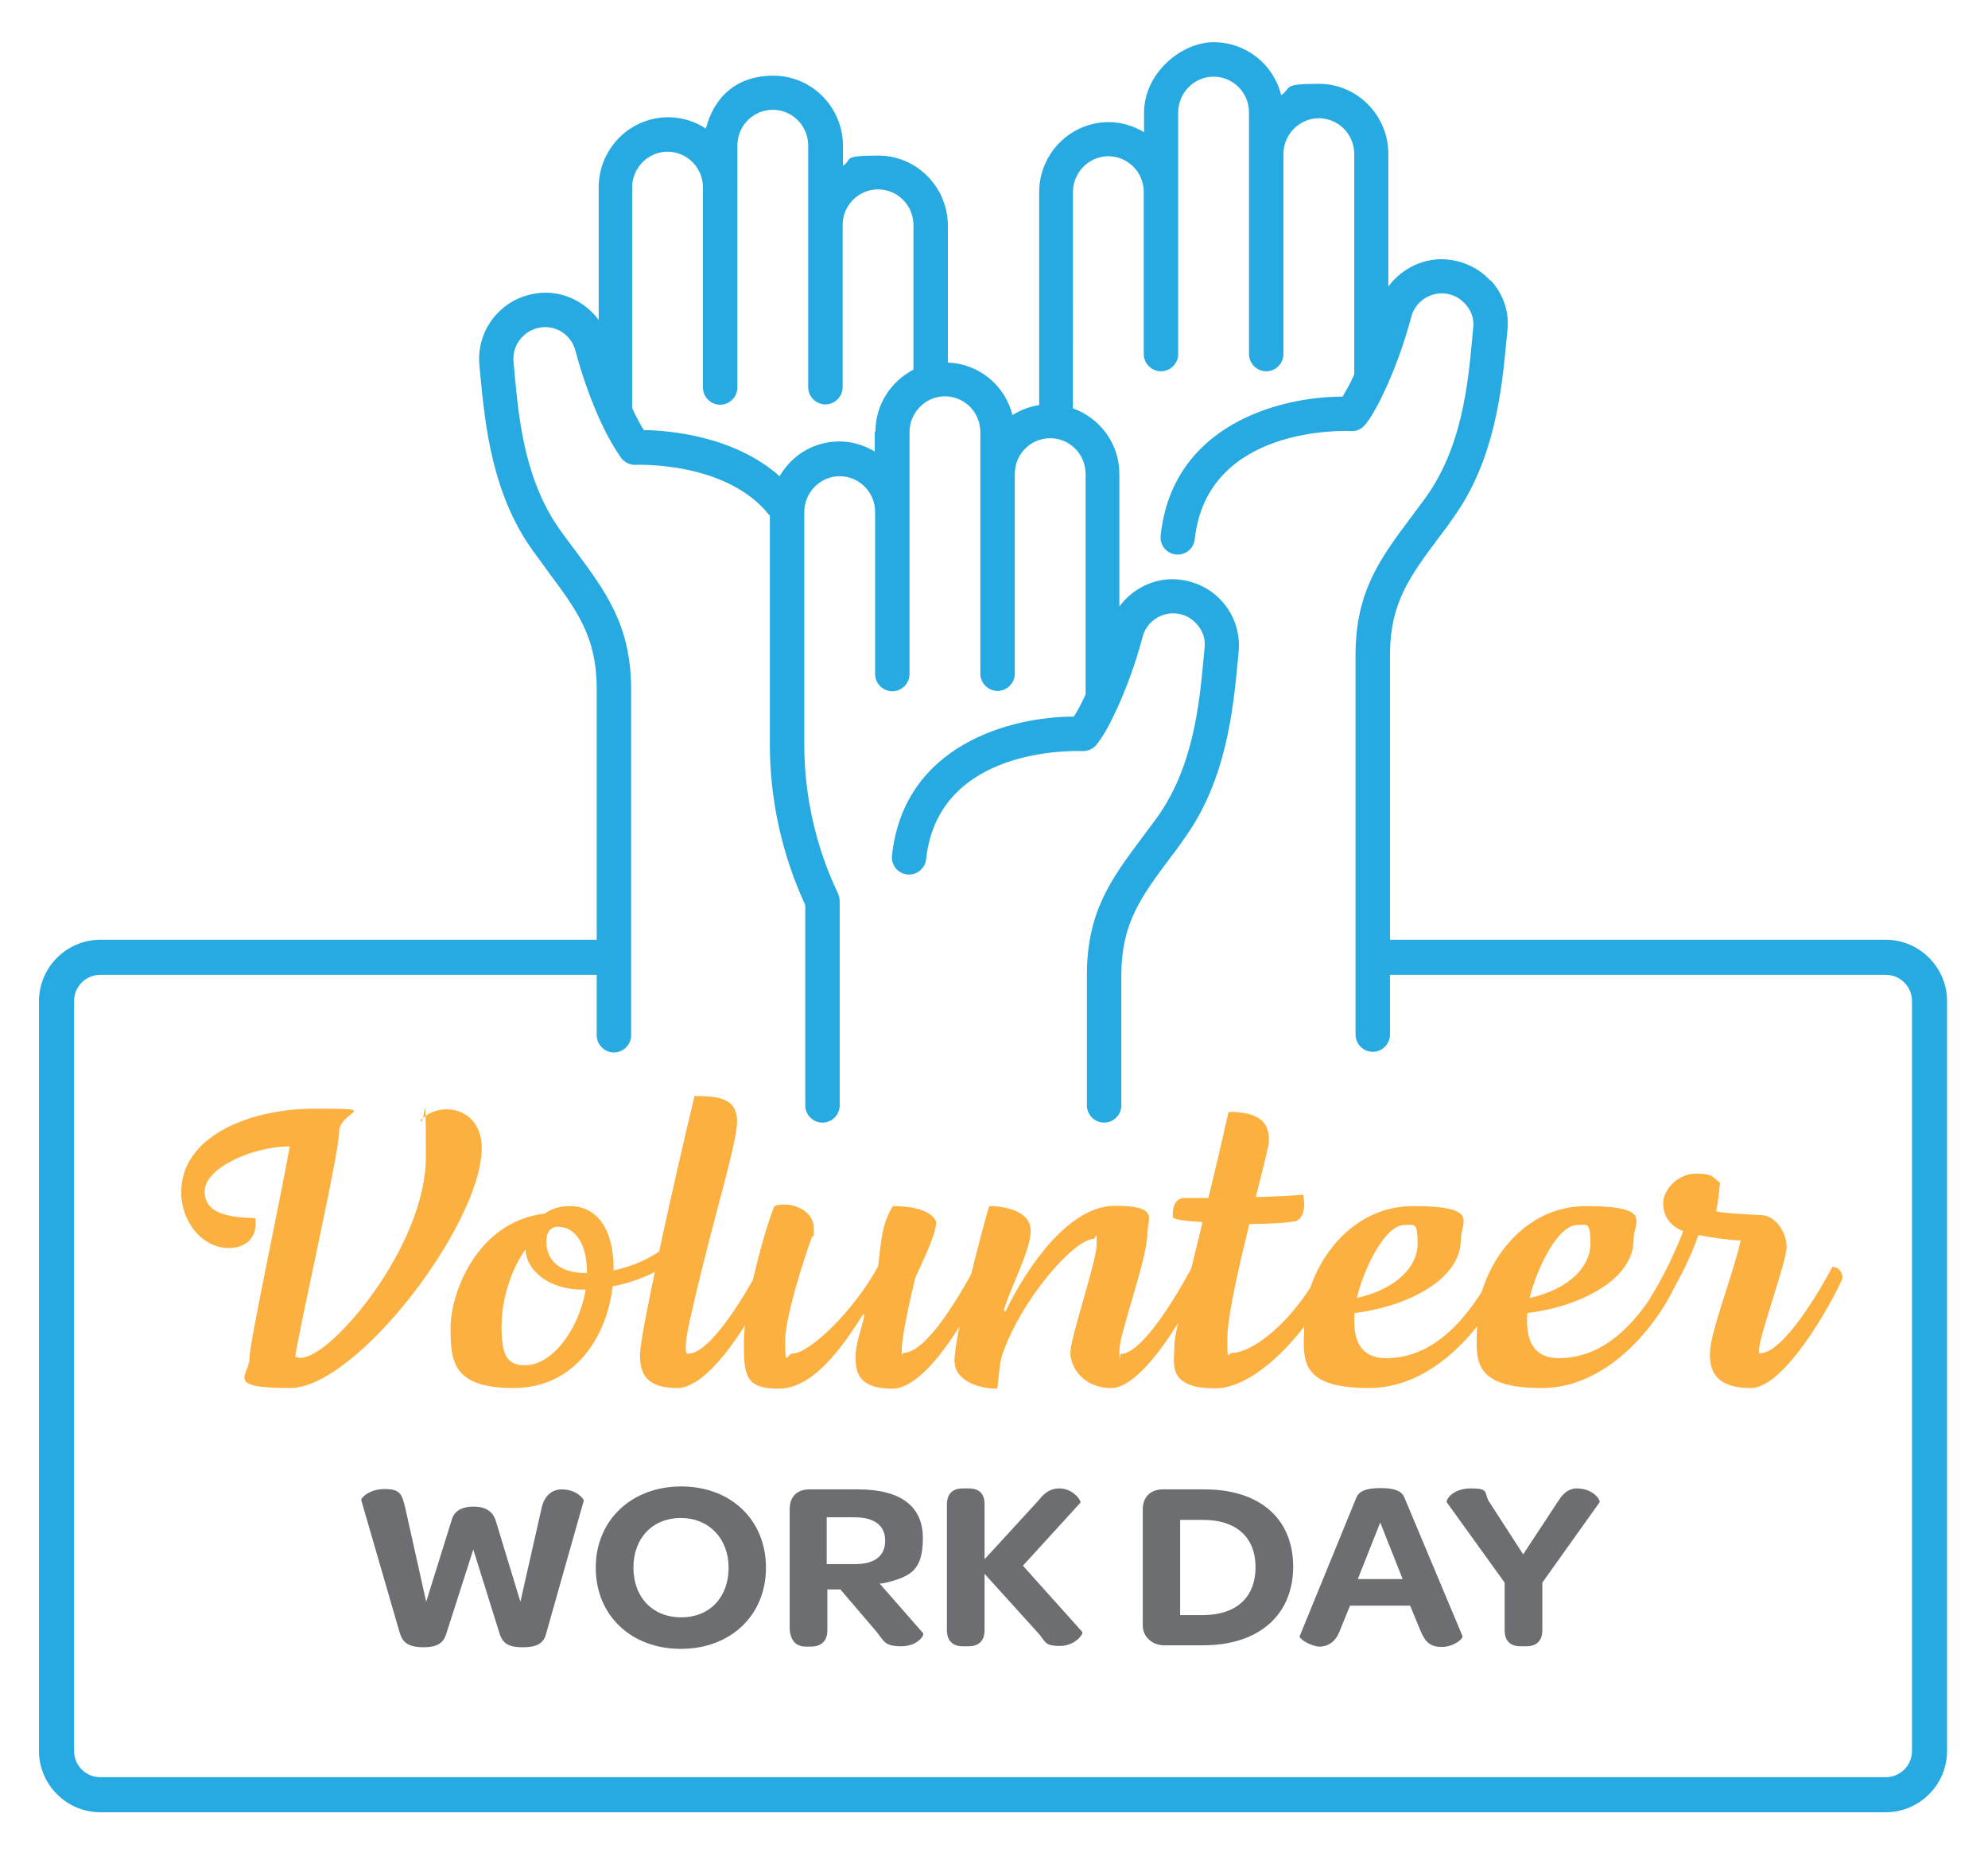 <?xml version="1.0" encoding="UTF-8"?>
<svg id="Layer_1" xmlns="http://www.w3.org/2000/svg" version="1.1" viewBox="0 0 612 571.3">
  <!-- Generator: Adobe Illustrator 29.2.1, SVG Export Plug-In . SVG Version: 2.1.0 Build 116)  -->
  <defs>
    <style>
      .st0 {
        fill: #6d6e71;
      }

      .st1 {
        fill: #fbb040;
      }

      .st2 {
        fill: #27aae1;
      }
    </style>
  </defs>
  <path class="st2" d="M269.3,132.9v6.1c-3.2-1.9-6.9-3.1-10.9-3.1-7.9,0-14.7,4.3-18.4,10.7-14.1-12.5-34.2-14.1-41.8-14.2-.9-1.4-2.2-3.7-3.6-6.8V57.7c0-6,4.9-11,10.9-11s10.9,4.9,10.9,11v61.6c0,2.9,2.4,5.3,5.3,5.3s5.3-2.4,5.3-5.3V44.8c0-6.1,4.9-11,10.9-11s10.9,4.9,10.9,11v74.4c0,2.9,2.4,5.3,5.3,5.3s5.3-2.4,5.3-5.3v-49.9c0-6.1,4.9-11,10.9-11s10.9,4.9,10.9,11v44.5c-6.9,3.6-11.7,10.7-11.7,19.1h0ZM458.8,86.4c-3.9-4.3-9.5-6.6-15.3-6.6-6.5.1-12.4,3.4-16.1,8.4v-40.8c0-11.9-9.6-21.6-21.4-21.6s-8.2,1.3-11.6,3.5c-2.3-9.4-10.7-16.3-20.8-16.3s-21.4,9.7-21.4,21.6v6.1c-3.2-1.9-6.9-3.1-10.9-3.1-11.8,0-21.4,9.7-21.4,21.6v65.5c-3,.5-5.8,1.5-8.2,3.1-2.3-9.1-10.2-15.8-19.9-16.2v-42.1c0-11.9-9.6-21.6-21.4-21.6s-7.7,1.2-10.9,3.1v-6.1c0-11.9-9.6-21.6-21.4-21.6s-18.4,7-20.8,16.3c-3.3-2.2-7.3-3.5-11.6-3.5-11.8,0-21.4,9.7-21.4,21.6v40.8c-3.7-5-9.6-8.3-16.1-8.4-5.8,0-11.4,2.3-15.3,6.6-4,4.3-5.9,10.1-5.3,15.9l.3,3.2c1.4,14.4,3.4,36.3,16.4,54.1,1.5,2.1,3,4,4.3,5.9,9,12.1,15,20.1,15.1,35.9v107c0,2.9,2.4,5.3,5.3,5.3s5.3-2.4,5.3-5.3v-107c-.2-19.3-7.7-29.4-17.2-42.2-1.4-1.8-2.8-3.8-4.3-5.8-11.3-15.5-13.1-34.8-14.4-48.9l-.3-3.2c-.3-2.9.6-5.6,2.5-7.7,1.9-2.1,4.6-3.2,7.3-3.2,4.3,0,8.1,3,9.2,7.1,2.4,9,5.1,15.9,7.4,21.1h0c3.7,8.2,6.7,11.9,6.8,12.2,1.1,1.3,2.7,2.1,4.4,2,.3,0,28.2-1.2,41.3,15.7v70.5c0,17,3.8,34,10.9,49.3v61.7c0,2.9,2.4,5.3,5.3,5.3s5.3-2.4,5.3-5.3v-62.9c0-.8-.2-1.6-.5-2.3-6.8-14.2-10.4-30.1-10.4-45.8v-71.7c0-6,4.9-11,10.9-11s10.9,4.9,10.9,11v49.9c0,2.9,2.4,5.3,5.3,5.3s5.3-2.4,5.3-5.3v-74.5c0-6,4.9-11,10.9-11s10.9,4.9,10.9,11v74.4c0,2.9,2.4,5.3,5.3,5.3s5.3-2.4,5.3-5.3v-61.5c0-6.1,4.9-11,10.9-11s10.9,4.9,10.9,11v67.9c-1.4,3.1-2.7,5.3-3.6,6.8h0c-19.4,0-52.4,8.7-56,42.8-.3,2.9,1.8,5.5,4.7,5.8s5.5-1.8,5.8-4.7c3.8-35,46.2-33.3,48.1-33.3,1.6.1,3.3-.6,4.4-2s3.1-4,6.8-12.2c0,0,0,0,0,0,2.3-5.2,5-12.1,7.4-21.1,1.1-4.1,4.9-7,9.2-7.1,2.9,0,5.4,1.1,7.3,3.2,2,2.1,2.9,4.8,2.5,7.7l-.3,3.2c-1.3,14.1-3.2,33.4-14.4,48.9-1.5,2-2.9,3.9-4.3,5.8-9.6,12.8-17.1,22.9-17.2,42.2v40.5c0,2.9,2.4,5.3,5.3,5.3s5.3-2.4,5.3-5.3v-40.4c.1-15.8,6.1-23.8,15.1-35.9,1.4-1.8,2.9-3.8,4.3-5.9,12.9-17.8,15-39.6,16.4-54.1l.3-3.2c.6-5.8-1.3-11.6-5.3-15.9-3.9-4.3-9.6-6.6-15.3-6.6-6.5.1-12.4,3.4-16.1,8.4v-40.8c0-9.4-6-17.2-14.3-20.2V59.1c0-6,4.9-11,10.9-11s10.9,4.9,10.9,11v49.9c0,2.9,2.4,5.3,5.3,5.3s5.3-2.4,5.3-5.3V34.6c0-6,4.9-11,10.9-11s10.9,4.9,10.9,11v74.4c0,2.9,2.4,5.3,5.3,5.3s5.3-2.4,5.3-5.3v-61.6c0-6,4.9-11,10.9-11s10.9,4.9,10.9,11v67.9c-1.4,3.1-2.7,5.3-3.6,6.8h0c-19.4,0-52.4,8.7-56,42.8-.3,2.9,1.8,5.5,4.7,5.8s5.5-1.8,5.8-4.7c3.8-35,46.2-33.4,48.1-33.3,1.7.1,3.3-.6,4.4-2s3.1-4,6.8-12.2c0,0,0,0,0,0,2.3-5.2,5-12.1,7.4-21.1,1.1-4.1,4.9-7,9.2-7.1,2.9,0,5.4,1.1,7.3,3.2,2,2.1,2.9,4.8,2.5,7.7l-.3,3.2c-1.3,14.1-3.2,33.4-14.4,48.9-1.5,2-2.9,3.9-4.3,5.8-9.6,12.8-17.1,22.9-17.2,42.2v117.2c0,2.9,2.4,5.3,5.3,5.3s5.3-2.4,5.3-5.3v-117.2c.1-15.8,6.1-23.8,15.1-35.9,1.4-1.8,2.9-3.8,4.3-5.9,12.9-17.8,15-39.6,16.4-54.1l.3-3.2c.8-5.8-1.1-11.6-5.1-15.9h0Z"/>
  <path class="st2" d="M580.5,289.3h-158.1v10.8h158.1c4.5,0,8.1,3.6,8.1,8.1v230.8c0,4.5-3.6,8.1-8.1,8.1H30.9c-4.5,0-8.1-3.6-8.1-8.1v-230.8c0-4.5,3.6-8.1,8.1-8.1h158.1v-10.8H30.9c-10.4,0-18.9,8.5-18.9,18.9v230.8c0,10.4,8.5,18.9,18.9,18.9h549.6c10.4,0,18.9-8.5,18.9-18.9v-230.8c0-10.4-8.5-18.9-18.9-18.9Z"/>
  <g>
    <path class="st1" d="M76.8,418c0-4.5,9.9-50.7,12.4-65.1-11.1,0-26.2,6.5-26.2,13.9s8.9,8,15.6,8.2c.8,5.8-2.7,9.2-8.2,9.2-7.8,0-14.6-7.6-14.6-17.3,0-16.5,19.9-25.6,41.3-25.6s7.3.5,7.3,7.2-12.4,60.8-13.5,69.1c.5.2,1,.4,1.7.4,9.4,0,38.5-34.4,38.5-61.8s-.4-8.2-1.7-11.3c2.2-2.3,5.2-3.4,8.1-3.4,5.5,0,10.8,3.9,10.8,11.9,0,23.3-38.5,73.9-59,73.9s-12.5-3.7-12.5-9.3Z"/>
    <path class="st1" d="M212.3,380.7c0,.5-.1,1-.4,1.6-4,7.1-13.5,11.8-23.3,13.7-1.8,15.6-11.7,31.3-30.5,31.3s-19.4-8.3-19.4-18.6,7.9-32.6,29-35.1c2.1-1.5,4.6-2.3,7.7-2.3,8.3,0,13.5,6.9,13.5,19.4v.4c9.8-2.1,17.7-7.2,21.5-13.4,1.2.6,1.8,1.7,1.8,3.1ZM180.3,397h-1.2c-10,0-17.2-5.9-17.3-12.4-4.3,6-7.4,15-7.4,23.9s1.8,11.8,7.3,11.8c8.1,0,16.5-10.8,18.6-23.3ZM172.1,377.6c-2.6,0-3.9,1.5-3.9,4.7,0,6.1,4.6,9.6,12,9.6h.5v-.2c0-9.8-4.4-14-8.6-14Z"/>
    <path class="st1" d="M197.1,416.2c0-5.1,9.2-47.6,16.7-78.8,7.5,0,13.1.7,13.1,7.8s-7.4,29.9-13.7,57.6c-1.2,5-2.1,9.4-2.1,11.8s.3,2.1.9,2.1c6.2,0,16.5-16.2,21.9-26.6,1.3-.4,3.5,1.3,3.4,3.1-3.3,8-17.7,34.1-28.8,34.1s-11.5-6.1-11.5-11Z"/>
    <path class="st1" d="M229,413.1c0-11.4,6.6-35.2,9.4-41.8,1-.4,2-.5,3.1-.5,4.2,0,9,2.7,9,7.2s-.1,1.6-.5,2.7c-.9,2.2-8.3,23.7-8.3,32.2s.7,3.8,2.2,3.8c5.3,0,18.9-13.1,26.4-26.8.9-6.6,1-13.2,4.6-18.6,6,0,11.7,1.2,13.3,4.8,0,3.8-3.8,11.5-6.4,17.2-2,8-4.2,18.5-4.2,22.1s.1,1.1.4,1.1c6.9,0,16.3-15.7,22.1-26.2,1.3-.4,3.8,1.5,3.6,3.1-4,8.2-17.7,34.1-29,34.1s-11.3-6.1-11.3-10.1,2-8.7,2.7-12.6l-.4-.2c-6.9,11-15.7,22.9-26,22.9s-10.7-4.2-10.7-14.2Z"/>
    <path class="st1" d="M293.8,419.3c0-8.1,8.2-39.6,10.7-48,5.2,0,12.8,1.6,12.8,7.6s-6.2,17.3-8.3,24.5l.5.4c6.8-14.1,19.7-32.6,33.7-32.6s10,4,10,8.7c0,7.5-8.6,30.6-8.6,35.8s.1,1.1.4,1.1c5.9,0,15.1-14.1,21.9-26.6,2.3.1,3.5,1.7,3.6,2.8-7.9,16.3-19.9,34.3-28.4,34.3s-12.6-6.3-12.6-10.9,8.1-28.1,8.1-33.3-.3-1.7-.9-1.7c-6.1,0-22.8,19.1-28.4,36.4-.7,2.9-1,7.8-1.3,9.7-7.2,0-13.1-3.4-13.1-8.1Z"/>
    <path class="st1" d="M410,393.3c-2.9,10.3-21,34.1-35.9,34.1s-12.6-7.7-12.6-12.3,1.4-8.5,8.7-38.9c-4.6-.2-8.1-.7-9.1-1.3-.3-2.6.4-6.1,3.5-6.1h7.4c1.8-7.5,3.9-16.2,6.2-26.5,6.8,0,12.4,1.6,12.4,8.2s0,1.1-.1,1.7c-.3,2.2-2,8.6-3.9,16.3,5.5-.1,10.9-.4,14.6-.7.1,1,.3,2,.3,2.8,0,2.5-.7,4.5-2.5,5.3-2.9.6-8.5.9-14.4.9-3.3,13.5-6.8,28.6-6.8,35.7s.4,4,1.4,4c6.6,0,19.5-10.1,28-26.7,1.6-.4,3.5,1.6,2.9,3.6Z"/>
    <path class="st1" d="M463.5,393c-2.9,9.3-19,34.3-42,34.3s-20-9.9-20-20.1c0-15,12.5-35.9,33.5-35.9s14.7,4.9,14.7,10.3c0,13.2-18.5,21-32.7,22.6-.1.9-.1,1.6-.1,2.5,0,8,3.6,11.4,9.8,11.4,14.1,0,24.9-11,33.7-27.8,1.6,0,3.8,1.2,3.3,2.8ZM417.7,399.6c12.6-2.9,18.7-9.9,18.7-16.7s-.9-5.8-4-5.8c-6,0-12.4,13.1-14.7,22.4Z"/>
    <path class="st1" d="M516.7,393c-2.9,9.3-19,34.3-42,34.3s-20-9.9-20-20.1c0-15,12.5-35.9,33.5-35.9s14.7,4.9,14.7,10.3c0,13.2-18.5,21-32.7,22.6-.1.9-.1,1.6-.1,2.5,0,8,3.6,11.4,9.8,11.4,14.1,0,24.9-11,33.7-27.8,1.6,0,3.8,1.2,3.3,2.8ZM470.9,399.6c12.6-2.9,18.7-9.9,18.7-16.7s-.9-5.8-4-5.8c-6,0-12.4,13.1-14.7,22.4Z"/>
    <path class="st1" d="M567.1,393.6c0,1.2-16.5,33.7-28.1,33.7s-12.6-6.1-12.6-10.5c0-6.6,6.4-22.1,9.5-34.9-4.3-.2-9.4-1-13.1-1.7-2.2,7-7.2,16.4-12.1,24.1-1.7,0-2.7-2.9-2.7-4.7,3.8-6,7.4-13.5,10.2-20.6-3.9-1.5-6.2-4.4-6.2-8.6s4.6-9.1,10-9.1,5.1,1,7.5,2.8c-.4,4.2-.7,6.4-1.2,8.8,2.3.6,10.3,1,14.3,1.2,3.6.2,7.4,4.8,7.4,9.8s-10.5,32.7-8.2,32.7c7.3,0,18.9-20.1,22.3-26.6,2,0,3.1,1.8,3.1,3.4Z"/>
    <path class="st0" d="M123.1,502.8l-11.9-41c-.2-.5,2.3-3.4,7.1-3.4s5.4,1.3,6.5,6l6.4,28.7,7.8-25c.7-2.9,3.1-4.3,6.8-4.3s5.9,1.5,6.8,4.3l7.6,25,6.5-28.7c.9-4.3,3.5-5.9,6.3-5.9,4.5,0,6.8,3,6.7,3.5l-11.6,41c-.8,3.1-3.1,4.1-7.2,4.1s-6.1-1-7.1-4.2l-8.1-25.9-8.3,25.9c-.9,3.1-3.1,4.2-7,4.2s-6.3-1-7.2-4.1Z"/>
    <path class="st0" d="M183.4,482.6c0-14.6,11-25,26.3-25s26.1,10.3,26.1,25-10.9,25-26.2,25-26.2-10.3-26.2-25ZM224.3,482.6c0-9-6.1-15.3-14.7-15.3s-14.6,6.1-14.6,15.3,6,15.3,14.7,15.3,14.6-6.1,14.6-15.3Z"/>
    <path class="st0" d="M243.1,500.8v-36.2c0-3.9,2.3-6.1,6.1-6.1h14.9c13.2,0,20,5.2,20,15s-3.7,11.7-10.8,13.6c-.8.2-1.7.4-2.5.4l13.4,15.3c.5.5-1.7,4-6.7,4s-5.2-1.3-7.6-4.4l-11.2-13.1h-4v12.6c0,3.1-1.7,5-5.1,5h-1.6c-3.1,0-4.9-2.1-4.9-6ZM263.3,481.5c6.2,0,9.2-2.7,9.2-7.2s-3.1-7.2-9.4-7.2h-8.6v14.4h8.8Z"/>
    <path class="st0" d="M291.5,463.2c0-3.3,1.7-5,4.9-5h1.7c3.4,0,5,1.6,5,5v16.8l16.7-18.2c2.1-2.8,4.2-3.6,6.3-3.6,4.3,0,6.8,3.8,6.5,4.4l-17.7,19.4,18.3,20.4c.4.7-2.4,4.3-6.8,4.3s-4.4-.9-6.3-3.4l-17-18.8v17.3c0,3.3-1.7,5-5,5h-1.7c-3.1,0-4.9-1.7-4.9-5v-38.6Z"/>
    <path class="st0" d="M351.8,464.6c0-3.9,2.6-6.1,6.1-6.1h12.9c17,0,27.3,9,27.3,23.8s-10.5,24.2-27.7,24.2h-12.1c-3.6,0-6.5-2.7-6.5-6v-35.9ZM386.5,482.4c0-9.3-6.1-14.5-16-14.5h-7.2v29.3h7c10.1,0,16.2-5.3,16.2-14.7Z"/>
    <path class="st0" d="M400.1,503.7l17.3-42.3c.7-2,2.4-3.3,7.6-3.3s6.8,1.3,7.5,3.3l17.7,42.2c.4.9-2.8,3.4-6.3,3.4s-5.1-1.3-6.7-5.2l-3.1-7.5h-18.5l-3.1,7.6c-1.4,3.8-3.9,5-6.3,5s-6.5-2.4-6.1-3.3ZM431.8,486.1l-6.9-17.4-6.9,17.4h13.8Z"/>
    <path class="st0" d="M463.2,501.8v-14.6l-17.8-24.7c-.4-.7,1.7-4.3,7.4-4.3s4,1.2,5.5,3.9l10.6,16.4,10.8-16.4c1.7-2.8,3.7-3.9,5.6-3.9,5.3,0,7.5,3.7,7.1,4.3l-17.6,24.7v14.6c0,3.3-1.7,5-5,5h-1.7c-3.2,0-4.9-1.7-4.9-5Z"/>
  </g>
</svg>